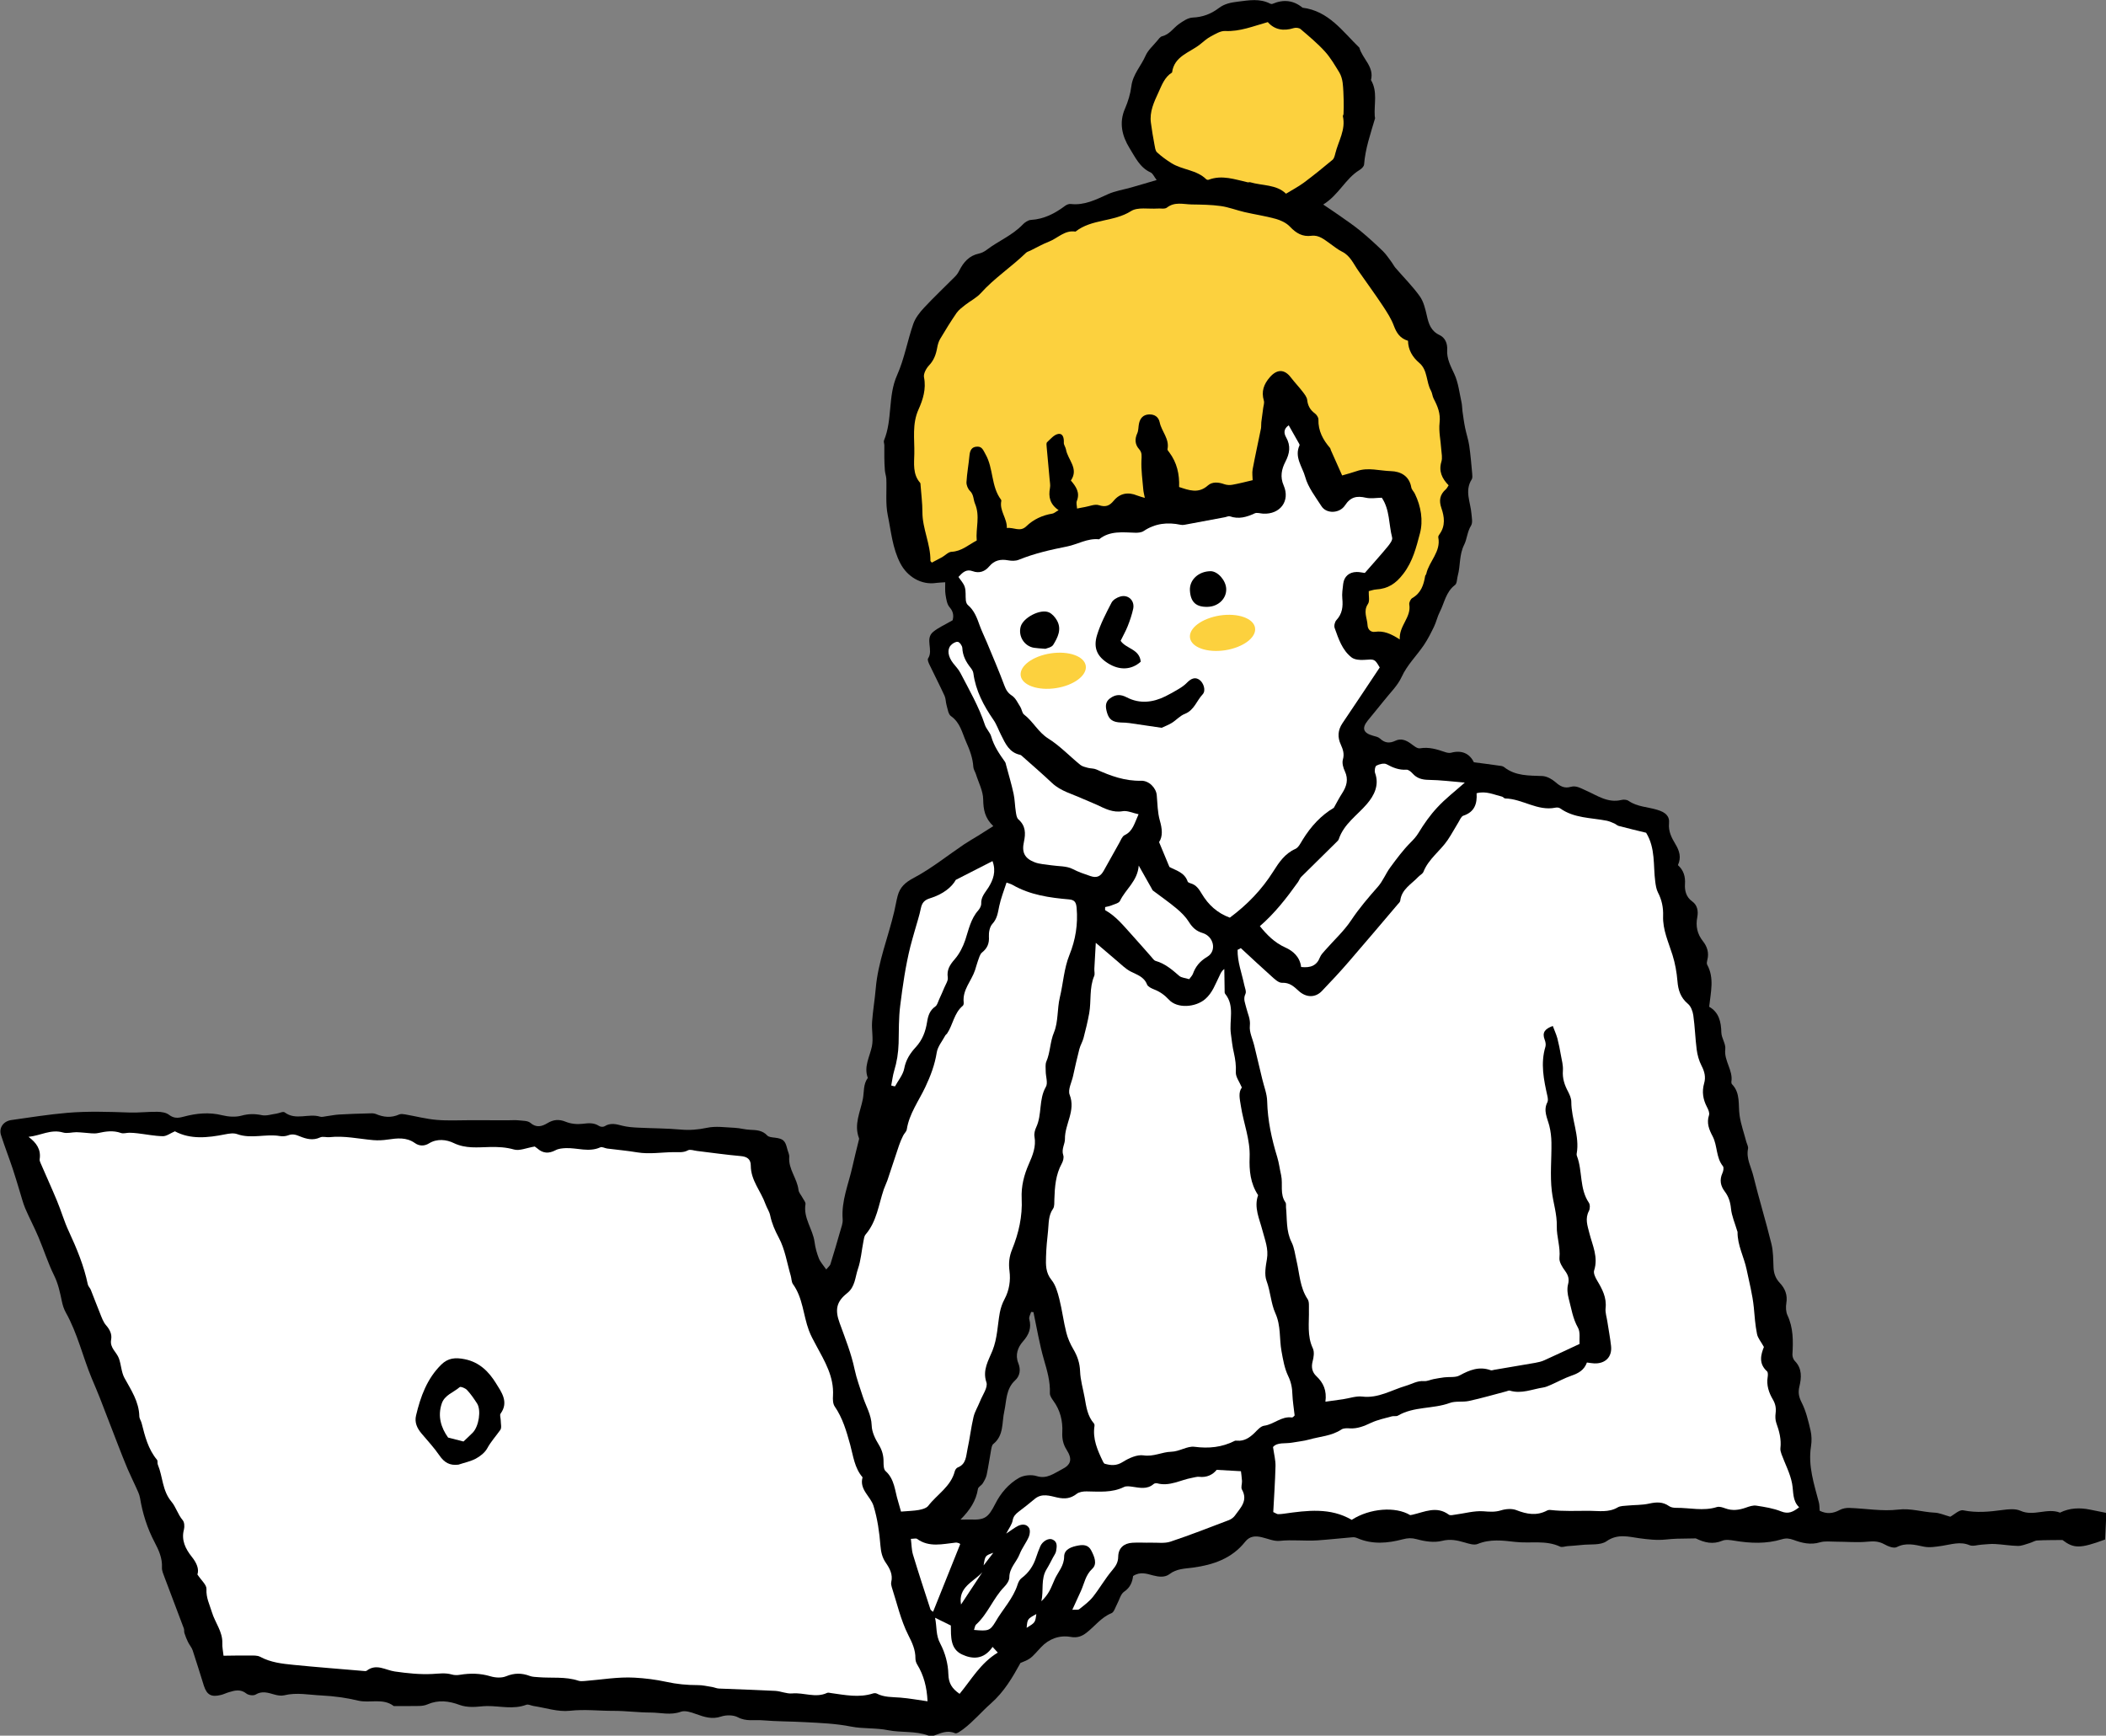 <?xml version="1.0" encoding="utf-8"?>
<!-- Generator: Adobe Illustrator 25.2.1, SVG Export Plug-In . SVG Version: 6.00 Build 0)  -->
<svg version="1.1" id="レイヤー_1" xmlns="http://www.w3.org/2000/svg" xmlns:xlink="http://www.w3.org/1999/xlink" x="0px"
	 y="0px" viewBox="0 0 262.86 216.66" style="enable-background:new 0 0 262.86 216.66;" xml:space="preserve">
<rect x="0" y="0" width="262.86" height="216.66" fill="#808080" stroke="none"/>
<style type="text/css">
	.st0{fill:#FFFFFF;}
	.st1{fill:#FCD13E;}
</style>
<g>
	<g>
		<path d="M260.85,188.44c-1.29-0.26-2.54-0.21-3.73,0.38c-1.61-0.63-3.28,0.51-4.93-0.23c-0.64-0.29-1.51-0.2-2.25-0.1
			c-1.64,0.22-3.24,0.38-4.9,0.04c-0.49-0.1-1.14,0.55-1.62,0.8c-0.71-0.19-1.34-0.49-1.98-0.51c-1.51-0.07-2.93-0.57-4.52-0.38
			c-2,0.24-4.07-0.14-6.11-0.21c-0.39-0.01-0.84,0.07-1.19,0.26c-0.83,0.45-1.63,0.53-2.5,0.09c-0.03-0.34-0.01-0.7-0.1-1.04
			c-0.6-2.3-1.37-4.56-0.98-7c0.1-0.65,0.09-1.35-0.06-1.99c-0.28-1.18-0.56-2.4-1.1-3.46c-0.36-0.71-0.47-1.25-0.29-2.01
			c0.26-1.1,0.36-2.24-0.56-3.18c-0.19-0.19-0.32-0.55-0.31-0.82c0.1-1.68,0.12-3.32-0.62-4.9c-0.2-0.43-0.22-1.03-0.14-1.51
			c0.17-1.01-0.15-1.82-0.82-2.53c-0.52-0.55-0.75-1.19-0.78-1.94c-0.04-0.97-0.03-1.96-0.25-2.89c-0.7-2.86-1.57-5.67-2.27-8.53
			c-0.27-1.12-0.91-2.15-0.66-3.39c0.05-0.27-0.14-0.59-0.22-0.88c-0.28-1.08-0.67-2.15-0.83-3.25c-0.2-1.34,0.14-2.79-0.95-3.92
			c-0.06-0.06-0.09-0.2-0.08-0.29c0.24-1.45-0.94-2.62-0.76-4.09c0.08-0.66-0.47-1.37-0.49-2.06c-0.03-1.37-0.31-2.54-1.52-3.23
			c0.2-1.85,0.66-3.59-0.25-5.25c-0.08-0.15-0.03-0.4,0.02-0.6c0.23-0.87-0.01-1.65-0.54-2.32c-0.73-0.92-0.93-1.9-0.71-3.03
			c0.14-0.74,0.01-1.49-0.64-1.95c-0.77-0.55-0.95-1.37-0.9-2.16c0.06-0.95-0.16-1.71-0.88-2.37c0.44-0.96,0.2-1.77-0.32-2.63
			c-0.46-0.77-0.89-1.58-0.79-2.59c0.09-0.91-0.46-1.38-1.46-1.68c-1.2-0.37-2.52-0.37-3.61-1.13c-0.22-0.15-0.61-0.17-0.89-0.1
			c-1.71,0.41-3.05-0.59-4.45-1.2c-0.63-0.28-1.19-0.63-1.86-0.44c-0.81,0.23-1.34-0.09-1.92-0.6c-0.44-0.38-1.06-0.72-1.61-0.75
			c-1.67-0.07-3.35,0.02-4.78-1.11c-0.18-0.15-0.48-0.17-0.73-0.2c-0.96-0.14-1.92-0.26-3.05-0.41c-0.53-1.08-1.49-1.55-2.84-1.19
			c-0.23,0.06-0.52,0-0.75-0.08c-1.02-0.35-2.02-0.66-3.14-0.47c-0.35,0.06-0.81-0.35-1.17-0.61c-0.59-0.43-1.23-0.65-1.88-0.34
			c-0.76,0.36-1.34,0.29-1.95-0.28c-0.21-0.19-0.55-0.26-0.85-0.34c-1.23-0.34-1.44-0.93-0.66-1.9c0.67-0.83,1.36-1.65,2.02-2.48
			c0.76-0.97,1.7-1.86,2.2-2.95c0.7-1.53,1.88-2.65,2.79-4c0.48-0.71,0.87-1.49,1.25-2.27c0.29-0.59,0.42-1.26,0.72-1.84
			c0.59-1.15,0.76-2.51,1.91-3.38c0.26-0.19,0.23-0.76,0.34-1.15c0.35-1.26,0.16-2.6,0.8-3.87c0.36-0.71,0.38-1.63,0.86-2.39
			c0.23-0.37,0.09-0.98,0.05-1.48c-0.11-1.43-0.88-2.85,0.03-4.29c0.12-0.19,0.08-0.5,0.06-0.75c-0.11-1.16-0.2-2.33-0.37-3.48
			c-0.11-0.74-0.36-1.46-0.51-2.2c-0.14-0.68-0.23-1.38-0.33-2.07c-0.05-0.39-0.04-0.79-0.13-1.17c-0.26-1.17-0.39-2.42-0.89-3.49
			c-0.46-0.99-0.96-1.9-0.89-3.03c0.05-0.77-0.26-1.5-0.94-1.82c-1.09-0.51-1.37-1.4-1.6-2.44c-0.19-0.83-0.4-1.74-0.88-2.41
			c-0.91-1.27-2.04-2.39-3.06-3.58c-0.16-0.19-0.27-0.43-0.42-0.63c-0.36-0.48-0.69-1-1.12-1.42c-0.91-0.88-1.85-1.74-2.82-2.54
			c-0.86-0.7-1.79-1.33-2.7-1.97c-0.57-0.4-1.15-0.78-1.93-1.31c1.96-1.22,2.76-3.23,4.53-4.31c0.25-0.15,0.55-0.44,0.57-0.69
			c0.15-1.98,0.81-3.85,1.36-5.73c0.03-0.09-0.03-0.2-0.03-0.31c-0.1-1.5,0.38-3.07-0.47-4.5c0.43-1.67-1.07-2.65-1.45-4.04
			c-2.1-2.04-3.84-4.59-7.09-4.99c-1.14-0.94-2.39-1.06-3.73-0.49c-0.08,0.04-0.22,0.03-0.3-0.01c-1.31-0.68-2.64-0.43-4.02-0.26
			c-0.9,0.11-1.69,0.26-2.41,0.81c-0.96,0.73-2.02,1.13-3.26,1.18c-0.59,0.03-1.21,0.45-1.73,0.82c-0.69,0.5-1.16,1.29-2.07,1.51
			c-0.25,0.06-0.47,0.38-0.66,0.61c-0.49,0.59-1.11,1.13-1.41,1.81c-0.56,1.29-1.6,2.34-1.78,3.83c-0.12,0.95-0.41,1.9-0.79,2.78
			c-0.78,1.78-0.36,3.43,0.56,4.93c0.7,1.12,1.28,2.43,2.63,3.04c0.29,0.13,0.44,0.54,0.76,0.95c-1.13,0.33-2.15,0.64-3.18,0.93
			c-0.98,0.28-2.01,0.43-2.93,0.85c-1.48,0.67-2.91,1.41-4.62,1.21c-0.23-0.03-0.52,0.1-0.71,0.24c-1.27,0.95-2.62,1.65-4.25,1.75
			c-0.36,0.02-0.78,0.31-1.05,0.6c-1.29,1.34-3.03,2.03-4.48,3.14c-0.28,0.21-0.62,0.39-0.96,0.46c-1.23,0.26-1.93,1.08-2.46,2.13
			c-0.13,0.26-0.3,0.52-0.51,0.73c-1.29,1.3-2.63,2.56-3.88,3.9c-0.55,0.59-1.09,1.28-1.35,2.03c-0.73,2.1-1.11,4.35-2.01,6.37
			c-1.18,2.63-0.56,5.55-1.64,8.16c-0.07,0.17,0.04,0.4,0.04,0.61c0,0.49-0.01,0.98,0,1.48c0.01,0.56,0.02,1.11,0.07,1.67
			c0.03,0.35,0.16,0.7,0.18,1.05c0.06,1.52-0.12,3.08,0.18,4.54c0.42,2.02,0.58,4.11,1.58,6.02c0.86,1.64,2.6,2.72,4.49,2.42
			c0.29-0.04,0.6-0.04,1.1-0.08c0.01,0.56-0.04,1.07,0.04,1.55c0.09,0.54,0.17,1.18,0.5,1.56c0.58,0.65,0.48,1.26,0.39,1.63
			c-0.99,0.58-1.79,0.92-2.43,1.45c-1.07,0.88,0.06,2.28-0.64,3.32c-0.11,0.17,0.08,0.59,0.21,0.85c0.61,1.28,1.26,2.53,1.85,3.82
			c0.16,0.36,0.14,0.79,0.25,1.17c0.14,0.47,0.21,1.13,0.55,1.36c1.15,0.81,1.37,2.03,1.88,3.19c0.46,1.04,0.84,2.03,0.91,3.16
			c0.02,0.29,0.21,0.57,0.31,0.86c0.33,1.06,0.91,2.13,0.92,3.2c0.02,1.25,0.2,2.31,1.26,3.32c-0.7,0.44-1.29,0.82-1.88,1.19
			c-0.6,0.37-1.22,0.72-1.8,1.11c-2.07,1.4-4.04,2.99-6.24,4.16c-1.08,0.57-1.73,1.16-2.02,2.26c-0.17,0.64-0.27,1.29-0.42,1.93
			c-0.75,3.21-2.03,6.29-2.31,9.61c-0.12,1.4-0.36,2.79-0.46,4.19c-0.07,1.01,0.18,2.07-0.02,3.04c-0.27,1.31-1.04,2.53-0.51,3.94
			c-0.59,0.79-0.45,1.75-0.62,2.64c-0.32,1.62-1.14,3.17-0.48,4.89c0.03,0.08-0.01,0.2-0.04,0.3c-0.26,1.08-0.54,2.15-0.78,3.24
			c-0.48,2.18-1.4,4.27-1.22,6.58c0.04,0.49-0.17,1.01-0.31,1.5c-0.39,1.38-0.8,2.75-1.22,4.11c-0.05,0.17-0.24,0.31-0.52,0.65
			c-0.36-0.52-0.73-0.91-0.92-1.38c-0.26-0.66-0.45-1.36-0.54-2.06c-0.22-1.61-1.42-2.97-1.13-4.71c0.04-0.24-0.24-0.55-0.38-0.82
			c-0.16-0.31-0.45-0.61-0.49-0.94c-0.16-1.44-1.28-2.6-1.16-4.12c0.03-0.33-0.17-0.68-0.25-1.03c-0.25-1.03-0.51-1.26-1.54-1.39
			c-0.33-0.04-0.76-0.06-0.95-0.27c-0.6-0.64-1.32-0.68-2.11-0.71c-0.65-0.02-1.3-0.22-1.96-0.25c-1.16-0.05-2.36-0.24-3.46,0
			c-1.1,0.23-2.14,0.32-3.25,0.22c-1.77-0.16-3.56-0.15-5.34-0.24c-0.66-0.03-1.33-0.08-1.97-0.24c-0.76-0.2-1.48-0.4-2.22,0.07
			c-0.16,0.1-0.51,0.08-0.68-0.04c-0.66-0.43-1.33-0.36-2.06-0.27c-0.68,0.08-1.46,0.01-2.09-0.25c-0.86-0.35-1.54-0.29-2.32,0.18
			c-0.66,0.4-1.37,0.6-2.11-0.05c-0.33-0.28-0.94-0.25-1.43-0.31c-0.45-0.05-0.9-0.01-1.36-0.01c-1.57,0-3.13-0.01-4.7-0.01
			c-1.4,0-2.81,0.08-4.2-0.04c-1.31-0.11-2.6-0.45-3.91-0.68c-0.25-0.04-0.55-0.09-0.76,0c-1,0.45-1.96,0.36-2.94-0.06
			c-0.27-0.11-0.61-0.08-0.91-0.07c-1.22,0.03-2.44,0.07-3.65,0.14c-0.55,0.03-1.1,0.15-1.64,0.22c-0.25,0.03-0.52,0.12-0.74,0.05
			c-1.44-0.45-3.04,0.51-4.43-0.54c-0.19-0.15-0.68,0.11-1.03,0.16c-0.61,0.08-1.25,0.31-1.81,0.19c-0.88-0.18-1.66-0.18-2.54,0.06
			c-0.75,0.21-1.65,0.14-2.42-0.05c-1.64-0.41-3.24-0.24-4.81,0.18c-0.7,0.19-1.21,0.23-1.83-0.24c-0.36-0.28-0.94-0.36-1.43-0.37
			c-1.17-0.02-2.33,0.13-3.5,0.09c-2.59-0.09-5.18-0.18-7.76,0.04c-2.33,0.2-4.66,0.57-6.98,0.9c-1,0.14-1.58,0.98-1.29,1.88
			c0.45,1.41,0.99,2.79,1.46,4.2c0.31,0.91,0.57,1.84,0.86,2.77c0.23,0.73,0.41,1.48,0.7,2.17c0.52,1.22,1.15,2.39,1.66,3.61
			c0.67,1.58,1.19,3.24,1.95,4.78c0.51,1.03,0.73,2.1,0.96,3.19c0.1,0.49,0.25,0.99,0.5,1.43c1.46,2.6,2.11,5.51,3.24,8.23
			c0.33,0.8,0.68,1.58,0.99,2.38c0.77,1.98,1.53,3.98,2.3,5.96c0.38,0.99,0.77,1.97,1.18,2.95c0.32,0.75,0.69,1.48,1.02,2.22
			c0.2,0.46,0.45,0.92,0.53,1.4c0.32,1.93,0.9,3.78,1.81,5.51c0.53,1.01,0.99,2,0.93,3.19c-0.02,0.39,0.17,0.8,0.31,1.18
			c0.8,2.14,1.62,4.27,2.42,6.41c0.07,0.18,0.01,0.42,0.08,0.6c0.12,0.38,0.27,0.75,0.44,1.1c0.17,0.35,0.45,0.66,0.58,1.03
			c0.49,1.46,0.93,2.95,1.4,4.42c0.37,1.15,0.93,1.45,2.11,1.16c0.35-0.08,0.67-0.25,1.02-0.35c0.74-0.23,1.45-0.41,2.18,0.17
			c0.26,0.21,0.87,0.29,1.14,0.13c0.82-0.5,1.56-0.23,2.35-0.01c0.39,0.11,0.83,0.19,1.21,0.1c1.58-0.39,3.14-0.05,4.7,0.02
			c1.52,0.08,3.06,0.28,4.54,0.64c1.47,0.35,3.09-0.35,4.44,0.67c0.03,0.03,0.1,0.01,0.15,0.01c1.01,0,2.02,0.01,3.03-0.01
			c0.35-0.01,0.73-0.06,1.04-0.2c1.36-0.59,2.67-0.43,4.01,0.07c0.46,0.17,0.98,0.24,1.48,0.25c0.66,0.02,1.32-0.11,1.97-0.11
			c1.63-0.01,3.26,0.45,4.88-0.16c0.24-0.09,0.59,0.1,0.88,0.15c1.52,0.23,3.07,0.76,4.54,0.6c1.86-0.21,3.68,0.02,5.51,0.01
			c1.52,0,3.05,0.21,4.57,0.21c1.25,0,2.5,0.37,3.79-0.1c0.53-0.19,1.3,0.07,1.9,0.29c1.03,0.37,1.98,0.69,3.12,0.31
			c0.63-0.21,1.53-0.21,2.09,0.09c1.05,0.56,2.06,0.29,3.1,0.38c1.77,0.15,3.53,0.13,5.28,0.23c1.88,0.1,3.83,0.17,5.74,0.55
			c1.5,0.3,3.08,0.14,4.66,0.46c1.61,0.32,3.34,0.06,4.96,0.65c0.22,0.08,0.53,0.09,0.76,0.01c0.85-0.3,1.64-0.71,2.61-0.29
			c0.23,0.1,0.72-0.29,1.04-0.52c1.26-0.95,2.28-2.18,3.44-3.2c1.64-1.45,2.66-3.19,3.69-5.06c1.35-0.52,1.29-0.59,2.56-1.95
			c0.96-1.03,2.27-1.54,3.7-1.29c0.8,0.14,1.36-0.05,1.97-0.52c1.04-0.8,1.83-1.92,3.12-2.44c0.33-0.13,0.48-0.73,0.7-1.13
			c0.29-0.53,0.44-1.26,0.89-1.56c0.77-0.52,1.02-1.22,1.11-1.95c0.88-0.58,1.69-0.29,2.48-0.08c0.73,0.19,1.48,0.29,2.08-0.17
			c0.89-0.68,1.89-0.66,2.91-0.8c2.52-0.34,4.86-1.13,6.52-3.23c0.56-0.71,1.28-0.76,2.08-0.56c0.75,0.17,1.52,0.53,2.24,0.45
			c1.57-0.17,3.12,0.04,4.67-0.06c1.47-0.1,2.94-0.27,4.42-0.39c0.19-0.02,0.41,0.03,0.59,0.11c1.88,0.82,3.8,0.64,5.69,0.14
			c0.62-0.16,1.08-0.18,1.72-0.01c1.01,0.28,2.18,0.46,3.16,0.21c1.04-0.26,1.89-0.07,2.82,0.2c0.52,0.15,1.17,0.37,1.62,0.19
			c1.56-0.64,3.13-0.44,4.7-0.26c1.86,0.22,3.79-0.26,5.6,0.59c0.24,0.11,0.6-0.03,0.9-0.06c0.6-0.05,1.2-0.08,1.8-0.15
			c1.05-0.12,2.34,0.07,3.1-0.47c1.39-0.97,2.76-0.55,4.07-0.37c1.12,0.15,2.21,0.28,3.33,0.16c0.46-0.05,0.91-0.08,1.37-0.1
			c0.78-0.02,1.57-0.02,2.36-0.04c1.12,0.54,2.13,0.78,3.32,0.29c0.43-0.18,1.02-0.08,1.52,0c1.99,0.33,3.96,0.41,5.91-0.18
			c0.52-0.16,0.95-0.11,1.46,0.08c1.05,0.39,2.13,0.65,3.3,0.3c0.61-0.18,1.32-0.08,1.98-0.08c1.33,0,2.66,0.13,3.97,0
			c0.75-0.07,1.37-0.06,2.05,0.31c0.46,0.26,1.19,0.56,1.57,0.37c1.17-0.59,2.23-0.3,3.38-0.06c0.72,0.15,1.53,0.01,2.28-0.1
			c1.15-0.17,2.25-0.58,3.44-0.08c0.42,0.17,1-0.04,1.51-0.07c0.55-0.03,1.1-0.11,1.64-0.08c0.96,0.05,1.91,0.22,2.87,0.24
			c0.49,0.01,0.98-0.21,1.46-0.35c0.33-0.09,0.64-0.31,0.97-0.33c0.99-0.06,1.98-0.04,3.14-0.06c1.42,1.08,2.19,1.09,5.32-0.06
			c0.06-1.14,0.11-2.29,0.16-3.32C262.09,188.68,261.47,188.57,260.85,188.44z M132.51,183.43c-0.94,0.47-1.83,1.23-3.11,0.83
			c-0.66-0.21-1.61-0.12-2.21,0.22c-1.3,0.74-2.29,1.9-2.97,3.25c-0.87,1.71-1.3,2.02-3.09,1.95c-0.33-0.01-0.66,0.01-1.25,0.01
			c1.19-1.19,1.95-2.36,2.18-3.83c0.04-0.25,0.43-0.43,0.59-0.68c0.21-0.34,0.42-0.7,0.5-1.08c0.22-1.04,0.37-2.1,0.56-3.15
			c0.05-0.25,0.1-0.57,0.27-0.7c1.34-1.08,1.05-2.66,1.37-4.08c0.29-1.32,0.19-2.8,1.36-3.87c0.59-0.54,0.72-1.33,0.39-2.14
			c-0.42-1.03-0.06-1.99,0.58-2.71c0.76-0.86,1.08-1.68,0.79-2.79c-0.07-0.26,0.14-0.59,0.23-0.89c0.1,0.01,0.19,0.01,0.29,0.02
			c0.42,1.98,0.75,4,1.31,5.94c0.4,1.38,0.8,2.73,0.74,4.19c-0.01,0.31,0.24,0.67,0.44,0.95c0.85,1.17,1.18,2.49,1.11,3.91
			c-0.04,0.79,0.09,1.48,0.53,2.18C133.86,182.12,133.73,182.83,132.51,183.43z"/>
		<path class="st0" d="M27.9,206.68c-0.06-0.57-0.17-1.07-0.15-1.56c0.05-1.45-0.91-2.57-1.3-3.87c-0.29-0.96-0.74-1.8-0.68-2.89
			c0.03-0.52-0.63-1.07-1.13-1.82c0.23-0.68-0.09-1.45-0.72-2.23c-0.76-0.96-1.32-2.05-0.96-3.39c0.09-0.36,0.06-0.91-0.16-1.16
			c-0.6-0.71-0.85-1.66-1.4-2.31c-1.16-1.38-1.07-3.11-1.7-4.62c-0.08-0.18,0.01-0.46-0.1-0.6c-1.11-1.33-1.51-2.95-1.92-4.57
			c-0.07-0.29-0.28-0.57-0.29-0.86c-0.04-1.83-1.02-3.27-1.86-4.8c-0.39-0.72-0.4-1.64-0.69-2.44c-0.29-0.79-1.16-1.31-0.97-2.33
			c0.13-0.69-0.17-1.27-0.64-1.81c-0.34-0.39-0.53-0.94-0.73-1.44c-0.41-0.99-0.77-1.99-1.17-2.98c-0.09-0.23-0.32-0.43-0.37-0.67
			c-0.48-2.32-1.38-4.48-2.37-6.62c-0.58-1.23-0.95-2.56-1.48-3.82c-0.66-1.59-1.38-3.16-2.06-4.74c-0.06-0.14-0.12-0.3-0.1-0.44
			c0.19-1.22-0.4-2.06-1.39-2.8c1.5-0.15,2.79-0.99,4.31-0.54c0.51,0.15,1.12-0.04,1.68-0.04c0.34,0,0.68,0.05,1.03,0.07
			c0.55,0.03,1.12,0.15,1.65,0.04c0.97-0.21,1.89-0.36,2.87-0.01c0.3,0.11,0.69-0.03,1.04-0.03c0.34,0,0.69,0.03,1.03,0.07
			c1.05,0.12,2.1,0.34,3.15,0.36c0.46,0.01,0.93-0.36,1.51-0.61c1.94,1.04,4.09,0.81,6.26,0.38c0.49-0.1,1.07-0.19,1.51-0.03
			c1.76,0.63,3.56-0.06,5.32,0.24c0.34,0.06,0.73,0.03,1.05-0.09c0.54-0.21,0.96-0.08,1.46,0.13c0.81,0.33,1.64,0.55,2.53,0.13
			c0.33-0.15,0.79,0.01,1.18-0.03c1.84-0.2,3.63,0.21,5.44,0.37c0.6,0.05,1.21,0.02,1.81-0.07c1.18-0.17,2.33-0.32,3.4,0.44
			c0.55,0.39,1.18,0.39,1.75,0.04c1.03-0.64,2.21-0.47,3.08-0.05c1.51,0.73,3,0.53,4.52,0.5c1.03-0.02,1.99,0.02,3.01,0.31
			c0.68,0.2,1.52-0.19,2.58-0.37c-0.07-0.05,0.15,0.08,0.34,0.24c0.71,0.63,1.43,0.66,2.27,0.22c0.37-0.2,0.84-0.24,1.27-0.26
			c1.43-0.06,2.88,0.55,4.32-0.1c0.22-0.1,0.56,0.11,0.85,0.15c1.26,0.16,2.52,0.27,3.77,0.48c1.53,0.25,3.04-0.02,4.56-0.03
			c0.62-0.01,1.17,0.09,1.76-0.23c0.28-0.15,0.74,0.04,1.12,0.08c1.82,0.22,3.63,0.48,5.45,0.64c0.81,0.07,1.27,0.38,1.27,1.2
			c0,1.84,1.27,3.19,1.84,4.81c0.17,0.48,0.48,0.91,0.58,1.4c0.21,1,0.59,1.87,1.08,2.79c0.77,1.43,1.02,3.15,1.49,4.75
			c0.1,0.34,0.08,0.76,0.27,1.03c1.25,1.73,1.28,3.87,1.99,5.78c0.24,0.65,0.59,1.28,0.92,1.89c1.06,1.97,2.23,3.89,2.09,6.27
			c-0.03,0.44-0.02,0.99,0.21,1.33c1,1.45,1.47,3.1,1.93,4.76c0.39,1.42,0.54,2.92,1.55,4.09c-0.43,1.54,1,2.37,1.37,3.57
			c0.49,1.59,0.73,3.28,0.86,4.94c0.07,0.81,0.21,1.48,0.66,2.14c0.5,0.72,0.92,1.49,0.69,2.43c-0.04,0.19,0,0.42,0.06,0.61
			c0.65,2.01,1.12,4.12,2.06,5.99c0.5,0.98,0.91,1.85,0.9,2.94c0,0.24,0.08,0.52,0.21,0.73c0.84,1.37,1.22,2.86,1.3,4.61
			c-1.15-0.16-2.27-0.37-3.4-0.46c-1-0.08-2.02-0.02-2.95-0.51c-0.12-0.06-0.32-0.05-0.45-0.01c-1.76,0.57-3.51,0.19-5.27-0.05
			c-0.15-0.02-0.33-0.08-0.46-0.02c-1.44,0.68-2.91-0.07-4.37,0.07c-0.69,0.06-1.4-0.28-2.11-0.32c-2.34-0.12-4.68-0.19-7.02-0.29
			c-0.29-0.01-0.58-0.15-0.88-0.2c-0.6-0.09-1.2-0.24-1.8-0.23c-1.32,0-2.59-0.12-3.91-0.41c-1.28-0.28-2.65-0.45-3.95-0.52
			c-2.07-0.12-4.16,0.26-6.25,0.42c-0.25,0.02-0.53,0.04-0.76-0.04c-1.63-0.54-3.34-0.3-5-0.44c-0.35-0.03-0.73-0.03-1.05-0.15
			c-1.01-0.38-1.94-0.39-2.98,0.04c-0.56,0.23-1.34,0.18-1.94,0c-1.27-0.38-2.51-0.4-3.8-0.19c-0.34,0.06-0.72,0.06-1.05-0.04
			c-0.81-0.23-1.59-0.1-2.41-0.06c-1.55,0.08-3.13-0.09-4.68-0.31c-1.18-0.17-2.3-1.03-3.51-0.1c-0.1,0.08-0.29,0.04-0.44,0.03
			c-2.9-0.25-5.81-0.47-8.71-0.76c-1.42-0.14-2.84-0.3-4.14-1c-0.37-0.2-0.88-0.16-1.33-0.16C30.07,206.64,29.02,206.67,27.9,206.68
			z"/>
		<path class="st0" d="M154.87,118.35c1.26,1.16,2.5,2.33,3.78,3.47c0.4,0.36,0.91,0.87,1.36,0.86c0.95-0.04,1.46,0.44,2.07,1
			c0.95,0.88,2.09,0.87,2.89,0.05c1.17-1.22,2.32-2.45,3.42-3.73c2.03-2.34,4.02-4.71,6.03-7.07c0.13-0.16,0.33-0.32,0.35-0.49
			c0.17-1.45,1.4-2.07,2.25-2.98c0.21-0.22,0.55-0.38,0.65-0.64c0.64-1.61,2.09-2.59,3.02-3.96c0.48-0.71,0.89-1.48,1.34-2.21
			c0.18-0.3,0.35-0.74,0.62-0.83c1.37-0.45,1.74-1.46,1.65-2.8c1.17-0.32,2.16,0.18,3.17,0.42c0.14,0.03,0.26,0.22,0.39,0.23
			c2.16,0.04,4.03,1.61,6.28,1.15c0.18-0.04,0.44-0.02,0.58,0.08c1.75,1.25,3.85,1.16,5.83,1.55c0.33,0.07,0.65,0.21,0.96,0.35
			c0.18,0.08,0.34,0.25,0.53,0.3c1.17,0.31,2.35,0.59,3.42,0.85c1.19,1.94,0.87,4.07,1.14,6.11c0.06,0.45,0.13,0.93,0.33,1.33
			c0.49,0.94,0.69,1.91,0.65,2.95c-0.06,1.73,0.67,3.26,1.17,4.86c0.33,1.05,0.53,2.17,0.62,3.27c0.09,1.13,0.39,2.06,1.3,2.83
			c0.38,0.31,0.61,0.94,0.68,1.45c0.2,1.41,0.24,2.85,0.42,4.26c0.09,0.69,0.29,1.4,0.6,2.01c0.38,0.73,0.56,1.43,0.33,2.21
			c-0.3,1.05-0.14,2.02,0.36,2.97c0.16,0.3,0.34,0.72,0.25,1c-0.33,0.99,0.01,1.81,0.45,2.64c0.62,1.18,0.4,2.64,1.29,3.74
			c0.13,0.17,0.05,0.61-0.07,0.86c-0.38,0.85-0.24,1.59,0.3,2.3c0.47,0.62,0.69,1.3,0.77,2.11c0.09,0.94,0.5,1.85,0.77,2.78
			c0.01,0.05,0.05,0.1,0.05,0.15c-0.02,1.67,0.81,3.13,1.13,4.68c0.32,1.56,0.74,3.13,0.9,4.74c0.1,1.11,0.18,2.23,0.4,3.32
			c0.1,0.52,0.51,0.97,0.86,1.62c-0.37,0.94-0.7,2.06,0.39,3.04c0.13,0.12,0.12,0.47,0.08,0.71c-0.17,1.02,0.15,1.96,0.64,2.79
			c0.34,0.58,0.43,1.1,0.35,1.74c-0.05,0.4-0.04,0.84,0.09,1.21c0.37,1.02,0.64,2.05,0.51,3.15c-0.03,0.24,0.06,0.51,0.14,0.75
			c0.45,1.23,1.09,2.41,1.32,3.68c0.19,1.03,0.02,2.12,0.88,2.94c-0.78,0.6-1.36,0.87-2.24,0.52c-0.97-0.39-2.05-0.56-3.09-0.72
			c-0.43-0.07-0.91,0.1-1.33,0.25c-0.85,0.3-1.68,0.41-2.55,0.09c-0.33-0.12-0.74-0.26-1.05-0.17c-1.7,0.54-3.41,0.08-5.11,0.1
			c-0.29,0-0.63-0.05-0.86-0.21c-0.79-0.56-1.58-0.52-2.49-0.32c-0.88,0.2-1.82,0.16-2.73,0.25c-0.4,0.04-0.86,0.03-1.19,0.22
			c-1.15,0.68-2.38,0.43-3.59,0.43c-1.6,0-3.2,0.08-4.79-0.1c-0.15-0.02-0.32,0-0.45,0.07c-1.29,0.68-2.52,0.46-3.82-0.05
			c-0.55-0.22-1.32-0.16-1.91,0.02c-0.76,0.24-1.45,0.18-2.22,0.12c-1.14-0.08-2.3,0.26-3.45,0.41c-0.29,0.04-0.68,0.15-0.86,0.01
			c-1.53-1.13-3.03-0.33-4.53,0.01c-0.1,0.02-0.2,0.04-0.29,0.05c-1.82-1.11-5.05-0.86-7.3,0.59c-2.66-1.56-5.55-1.18-8.44-0.77
			c-0.25,0.03-0.51,0.07-0.76,0.06c-0.14-0.01-0.27-0.12-0.59-0.26c0.1-1.87,0.23-3.8,0.28-5.73c0.02-0.73-0.18-1.47-0.31-2.39
			c0.53-0.63,1.52-0.39,2.39-0.55c0.7-0.13,1.42-0.19,2.1-0.38c1.36-0.39,2.82-0.44,4.05-1.26c0.27-0.18,0.7-0.16,1.05-0.14
			c0.96,0.06,1.79-0.29,2.64-0.69c0.82-0.38,1.73-0.57,2.6-0.81c0.24-0.07,0.56,0.03,0.76-0.09c2-1.17,4.37-0.81,6.47-1.58
			c0.73-0.27,1.61-0.08,2.39-0.25c1.57-0.34,3.11-0.79,4.67-1.2c0.15-0.04,0.31-0.13,0.44-0.09c1.44,0.44,2.78-0.18,4.16-0.39
			c0.34-0.05,0.67-0.21,1-0.35c0.84-0.37,1.65-0.82,2.51-1.12c0.87-0.3,1.6-0.68,1.95-1.65c0.34,0.04,0.63,0.1,0.92,0.11
			c1.39,0.05,2.25-0.82,2.09-2.19c-0.11-1.01-0.31-2.02-0.46-3.03c-0.08-0.56-0.28-1.13-0.22-1.67c0.15-1.33-0.42-2.39-1.06-3.46
			c-0.22-0.37-0.48-0.91-0.37-1.25c0.54-1.66-0.21-3.14-0.59-4.64c-0.24-0.96-0.57-1.82-0.06-2.79c0.14-0.27,0.16-0.79-0.01-1.03
			c-1.19-1.77-0.77-3.93-1.48-5.81c-0.04-0.09-0.06-0.21-0.04-0.3c0.4-2.22-0.67-4.3-0.67-6.48c0-0.43-0.2-0.88-0.4-1.27
			c-0.44-0.82-0.72-1.64-0.65-2.61c0.05-0.64-0.13-1.3-0.25-1.95c-0.12-0.7-0.26-1.41-0.44-2.1c-0.14-0.51-0.37-1-0.57-1.54
			c-0.96,0.35-1.36,0.8-1.02,1.69c0.11,0.28,0.18,0.63,0.1,0.9c-0.63,2.09-0.21,4.12,0.25,6.17c0.05,0.24,0.1,0.55,0,0.75
			c-0.55,1.05-0.01,1.98,0.24,2.96c0.17,0.68,0.25,1.39,0.26,2.09c0.03,2.02-0.19,4.07,0.05,6.07c0.17,1.46,0.66,2.84,0.62,4.4
			c-0.03,1.27,0.47,2.56,0.33,3.92c-0.05,0.52,0.36,1.16,0.71,1.63c0.39,0.54,0.54,1.01,0.36,1.69c-0.14,0.55-0.06,1.21,0.09,1.77
			c0.33,1.22,0.5,2.48,1.15,3.62c0.32,0.56,0.15,1.39,0.2,2.03c-1.53,0.71-2.95,1.39-4.38,2.03c-0.36,0.17-0.77,0.26-1.16,0.33
			c-1.7,0.3-3.41,0.58-5.11,0.87c-0.15,0.03-0.33,0.1-0.45,0.05c-1.42-0.51-2.62-0.03-3.87,0.65c-0.52,0.29-1.27,0.16-1.91,0.24
			c-0.45,0.06-0.89,0.13-1.34,0.22c-0.4,0.08-0.8,0.28-1.18,0.25c-0.86-0.07-1.53,0.37-2.29,0.59c-1.77,0.52-3.43,1.58-5.43,1.34
			c-0.77-0.09-1.59,0.21-2.39,0.33c-0.69,0.1-1.37,0.19-2.21,0.31c0.19-1.41-0.26-2.37-1.13-3.19c-0.51-0.48-0.66-1.09-0.47-1.83
			c0.14-0.52,0.24-1.19,0.03-1.64c-0.74-1.57-0.45-3.2-0.49-4.81c-0.01-0.45,0.06-1-0.16-1.33c-0.97-1.46-1-3.16-1.38-4.77
			c-0.19-0.79-0.27-1.64-0.63-2.35c-0.7-1.4-0.54-2.89-0.69-4.35c-0.02-0.2,0.04-0.46-0.06-0.6c-0.74-1.05-0.3-2.28-0.55-3.41
			c-0.17-0.74-0.26-1.51-0.48-2.24c-0.7-2.28-1.2-4.58-1.26-6.98c-0.02-0.94-0.4-1.86-0.62-2.8c-0.33-1.38-0.65-2.76-0.99-4.14
			c-0.2-0.84-0.64-1.69-0.55-2.49c0.09-0.85-0.27-1.49-0.44-2.21c-0.13-0.59-0.43-1.11-0.11-1.77c0.14-0.29-0.08-0.77-0.16-1.16
			c-0.3-1.44-0.85-2.84-0.82-4.34C154.59,118.53,154.73,118.44,154.87,118.35z"/>
		<path class="st1" d="M121.91,67.47c-1.02,0.53-1.88,1.35-3.15,1.41c-0.4,0.02-0.78,0.45-1.17,0.67c-0.43,0.24-0.87,0.46-1.28,0.68
			c-0.12-0.14-0.19-0.18-0.18-0.22c0.03-2.1-1.01-4.01-1-6.11c0-1.11-0.15-2.23-0.23-3.34c-0.01-0.1,0-0.23-0.06-0.3
			c-0.94-1.06-0.74-2.46-0.72-3.62c0.04-1.83-0.3-3.71,0.53-5.54c0.54-1.2,0.97-2.55,0.68-4c-0.09-0.44,0.27-1.11,0.62-1.48
			c0.61-0.64,0.87-1.36,1.02-2.19c0.07-0.39,0.18-0.8,0.38-1.13c0.65-1.1,1.32-2.18,2.04-3.23c0.28-0.4,0.71-0.71,1.1-1.02
			c0.64-0.5,1.4-0.87,1.93-1.46c1.7-1.89,3.84-3.28,5.65-5.04c0.14-0.13,0.36-0.18,0.54-0.27c0.77-0.38,1.52-0.81,2.32-1.12
			c1.1-0.43,1.97-1.47,3.31-1.25c2.02-1.6,4.77-1.19,6.93-2.56c0.83-0.53,2.19-0.24,3.3-0.32c0.4-0.03,0.91,0.09,1.17-0.11
			c0.98-0.77,2.05-0.42,3.09-0.4c1.22,0.02,2.45,0.03,3.65,0.2c0.99,0.14,1.95,0.52,2.94,0.75c1.29,0.3,2.61,0.49,3.88,0.84
			c0.65,0.18,1.36,0.51,1.81,0.99c0.77,0.81,1.55,1.28,2.69,1.13c0.93-0.12,1.61,0.49,2.31,0.98c0.49,0.34,0.96,0.74,1.49,1
			c1.04,0.51,1.44,1.54,2.05,2.4c1.01,1.45,2.06,2.88,3.04,4.36c0.53,0.8,1.06,1.62,1.39,2.51c0.33,0.88,0.76,1.55,1.76,1.86
			c0.02,1.14,0.56,2.04,1.41,2.76c1.06,0.9,0.84,2.36,1.45,3.46c0.17,0.3,0.18,0.69,0.34,1c0.5,0.95,0.88,1.86,0.74,3.02
			c-0.12,1.08,0.14,2.2,0.21,3.31c0.04,0.51,0.16,1.06,0.02,1.53c-0.36,1.19,0.06,2.1,0.9,2.96c-0.13,0.19-0.21,0.38-0.35,0.5
			c-0.75,0.66-0.88,1.4-0.55,2.35c0.37,1.07,0.52,2.2-0.22,3.23c-0.09,0.12-0.2,0.29-0.17,0.42c0.35,1.8-1.15,2.98-1.5,4.55
			c-0.02,0.1-0.12,0.18-0.14,0.27c-0.18,1.12-0.52,2.13-1.6,2.75c-0.21,0.12-0.42,0.55-0.38,0.8c0.27,1.63-1.29,2.63-1.19,4.37
			c-1.11-0.72-2.01-1.11-3.1-0.95c-0.48,0.07-0.89-0.26-0.92-0.83c-0.04-0.88-0.57-1.73,0.05-2.65c0.24-0.35,0.08-0.98,0.1-1.6
			c0.27-0.06,0.6-0.19,0.93-0.21c1.46-0.09,2.44-0.71,3.39-1.96c1.19-1.55,1.61-3.32,2.07-5.04c0.42-1.59,0.14-3.36-0.63-4.94
			c-0.13-0.28-0.4-0.51-0.45-0.8c-0.25-1.46-1.37-2-2.55-2.03c-1.41-0.04-2.83-0.5-4.24-0.01c-0.57,0.2-1.16,0.35-1.84,0.55
			c-0.46-1.03-0.93-2.08-1.4-3.14c-0.04-0.09-0.05-0.21-0.11-0.29c-0.88-1.02-1.49-2.14-1.45-3.55c0.01-0.26-0.22-0.6-0.45-0.77
			c-0.58-0.43-0.87-0.95-0.95-1.67c-0.04-0.37-0.34-0.73-0.58-1.05c-0.46-0.6-0.99-1.15-1.45-1.75c-0.81-1.08-1.74-1.06-2.62-0.06
			c-0.78,0.89-1.1,1.8-0.76,2.95c0.08,0.26-0.04,0.59-0.08,0.88c-0.08,0.6-0.17,1.2-0.24,1.8c-0.03,0.25,0,0.52-0.04,0.77
			c-0.34,1.7-0.72,3.39-1.04,5.1c-0.09,0.48,0,1,0,1.37c-0.89,0.21-1.7,0.42-2.53,0.57c-0.32,0.06-0.7,0.04-1.01-0.07
			c-0.73-0.26-1.5-0.33-2.05,0.16c-1.19,1.06-2.37,0.59-3.59,0.19c0.06-1.6-0.27-3.05-1.23-4.33c-0.09-0.12-0.24-0.28-0.22-0.39
			c0.27-1.29-0.73-2.2-0.97-3.34c-0.14-0.69-0.64-1.03-1.35-1c-0.72,0.04-1.1,0.48-1.24,1.16c-0.08,0.39-0.05,0.83-0.21,1.19
			c-0.34,0.74-0.29,1.41,0.24,2c0.38,0.43,0.3,0.85,0.28,1.39c-0.05,1.21,0.13,2.42,0.23,3.64c0.02,0.29,0.1,0.57,0.19,1.04
			c-0.43-0.13-0.71-0.2-0.96-0.3c-1.13-0.47-2.15-0.28-2.92,0.65c-0.53,0.64-1,0.83-1.85,0.56c-0.51-0.17-1.16,0.13-1.75,0.23
			c-0.33,0.05-0.65,0.13-0.98,0.19c-0.01-0.32-0.13-0.69-0.02-0.96c0.41-1.03-0.1-1.78-0.75-2.54c1.03-1.5-0.39-2.58-0.61-3.88
			c-0.05-0.29-0.28-0.56-0.27-0.84c0.03-0.58-0.1-1.2-0.71-1.09c-0.51,0.09-0.96,0.64-1.38,1.03c-0.11,0.1-0.07,0.4-0.05,0.6
			c0.12,1.35,0.25,2.7,0.37,4.05c0.03,0.36,0.11,0.73,0.04,1.07c-0.21,1.09,0,2.03,1.08,2.76c-0.36,0.2-0.55,0.39-0.77,0.43
			c-1.25,0.2-2.37,0.72-3.27,1.59c-0.78,0.75-1.55,0.09-2.42,0.21c0.04-1.22-0.95-2.16-0.69-3.39c0.01-0.05-0.01-0.11-0.04-0.15
			c-1.26-1.68-0.92-3.9-1.94-5.68c-0.27-0.47-0.41-0.96-1.02-0.94c-0.71,0.01-0.92,0.48-0.98,1.13c-0.1,1.1-0.31,2.2-0.37,3.3
			c-0.02,0.37,0.18,0.85,0.44,1.1c0.48,0.47,0.41,1.08,0.62,1.58C122.36,64.44,121.77,65.93,121.91,67.47z"/>
		<path class="st0" d="M160.85,53.09c0.44,0.77,0.82,1.43,1.19,2.1c0.07,0.13,0.2,0.31,0.16,0.4c-0.68,1.47,0.37,2.7,0.71,3.95
			c0.35,1.29,1.28,2.48,2.03,3.65c0.63,0.98,2.26,0.91,2.93-0.1c0.7-1.07,1.48-1.22,2.61-0.96c0.62,0.14,1.31,0.01,1.99,0
			c1.01,1.5,0.86,3.32,1.29,4.98c0.08,0.32-0.31,0.82-0.59,1.16c-0.91,1.1-1.86,2.15-2.82,3.25c-0.34-0.04-0.69-0.13-1.04-0.12
			c-0.93,0.02-1.55,0.57-1.66,1.48c-0.07,0.61-0.17,1.23-0.11,1.83c0.1,1.01,0,1.9-0.73,2.69c-0.21,0.22-0.33,0.73-0.22,1.01
			c0.48,1.33,0.93,2.74,2.1,3.65c0.38,0.3,1.06,0.35,1.59,0.31c1.29-0.09,1.29-0.14,1.93,0.95c-1.57,2.35-3.1,4.67-4.66,6.97
			c-0.57,0.85-0.62,1.73-0.21,2.63c0.28,0.62,0.48,1.18,0.27,1.9c-0.12,0.43,0.04,1.02,0.25,1.46c0.47,1.01,0.22,1.87-0.34,2.74
			c-0.35,0.54-0.65,1.12-1.04,1.82c-1.56,0.91-2.85,2.3-3.88,3.97c-0.26,0.42-0.52,0.98-0.92,1.16c-1.31,0.58-2.05,1.69-2.75,2.8
			c-1.44,2.29-3.26,4.17-5.43,5.78c-1.58-0.58-2.69-1.62-3.49-2.96c-0.36-0.6-0.69-1.12-1.39-1.32c-0.14-0.04-0.34-0.12-0.38-0.22
			c-0.39-1.18-1.54-1.41-2.28-1.83c-0.45-1.08-0.83-2-1.29-3.1c0.49-0.73,0.39-1.67,0.09-2.71c-0.28-1-0.29-2.09-0.38-3.14
			c-0.07-0.9-0.96-1.84-1.96-1.81c-2,0.05-3.8-0.6-5.58-1.41c-0.31-0.14-0.7-0.11-1.05-0.2c-0.33-0.09-0.7-0.17-0.95-0.37
			c-1.34-1.09-2.55-2.38-4-3.29c-1.27-0.8-1.89-2.13-3.03-3c-0.24-0.19-0.27-0.64-0.45-0.93c-0.32-0.5-0.59-1.12-1.05-1.42
			c-0.52-0.34-0.74-0.71-0.95-1.27c-0.67-1.81-1.44-3.58-2.18-5.37c-0.29-0.7-0.63-1.38-0.89-2.09c-0.34-0.96-0.68-1.91-1.5-2.6
			c-0.14-0.12-0.21-0.36-0.24-0.56c-0.06-0.55,0.03-1.14-0.13-1.66c-0.13-0.46-0.51-0.84-0.79-1.27c0.53-0.58,0.98-1.01,1.77-0.72
			c0.82,0.3,1.53,0.05,2.07-0.6c0.63-0.75,1.4-0.93,2.33-0.76c0.43,0.08,0.94,0.1,1.34-0.06c1.95-0.79,3.96-1.25,6.03-1.66
			c1.33-0.26,2.56-1.06,4.01-0.9c1.36-1.1,2.96-0.86,4.53-0.82c0.34,0.01,0.76-0.03,1.03-0.21c1.44-0.96,2.98-1.13,4.63-0.78
			c0.15,0.03,0.31,0.03,0.46,0c1.7-0.31,3.39-0.63,5.08-0.95c0.2-0.04,0.43-0.16,0.59-0.11c1.11,0.39,2.1,0.1,3.11-0.37
			c0.28-0.13,0.7,0.02,1.05,0.04c2.12,0.11,3.4-1.59,2.56-3.52c-0.47-1.07-0.26-2.04,0.21-2.95c0.54-1.04,0.7-1.99,0.1-3.05
			C160.26,54.13,160.16,53.56,160.85,53.09z"/>
		<path class="st0" d="M161.59,176.69c-0.04,0.03-0.21,0.27-0.35,0.25c-1.31-0.18-2.24,0.87-3.45,1.03
			c-0.43,0.05-0.85,0.54-1.21,0.9c-0.61,0.59-1.27,1.04-2.17,0.97c-0.1-0.01-0.22-0.02-0.3,0.02c-1.6,0.81-3.23,0.97-5.02,0.74
			c-0.91-0.12-1.87,0.6-2.93,0.62c-1.13,0.03-2.17,0.64-3.43,0.45c-0.81-0.12-1.82,0.34-2.57,0.81c-0.81,0.52-1.52,0.46-2.32,0.22
			c-0.06-0.08-0.13-0.16-0.17-0.25c-0.68-1.41-1.32-2.83-1.06-4.47c0.01-0.09-0.01-0.23-0.07-0.29c-0.81-0.93-0.96-2.09-1.16-3.23
			c-0.2-1.1-0.53-2.19-0.57-3.29c-0.04-1.03-0.33-1.88-0.84-2.75c-0.38-0.64-0.7-1.36-0.88-2.08c-0.35-1.38-0.52-2.81-0.87-4.19
			c-0.21-0.83-0.46-1.74-0.98-2.38c-0.74-0.91-0.71-1.89-0.68-2.9c0.03-1.07,0.13-2.14,0.25-3.2c0.1-0.94,0.02-1.92,0.62-2.78
			c0.21-0.29,0.15-0.79,0.17-1.2c0.05-1.54,0.16-3.06,0.93-4.46c0.16-0.29,0.28-0.73,0.18-1.03c-0.26-0.75,0.22-1.4,0.21-2.01
			c-0.03-1.87,1.37-3.53,0.59-5.53c-0.25-0.63,0.25-1.55,0.42-2.33c0.25-1.13,0.5-2.27,0.79-3.38c0.12-0.47,0.4-0.91,0.52-1.38
			c0.27-1.02,0.52-2.05,0.71-3.1c0.27-1.54-0.01-3.14,0.62-4.64c0.11-0.26,0-0.6,0.02-0.91c0.05-0.95,0.11-1.91,0.18-3.23
			c1.04,0.89,1.78,1.53,2.53,2.16c0.59,0.49,1.14,1.06,1.8,1.41c0.81,0.42,1.69,0.65,2.07,1.64c0.11,0.27,0.54,0.47,0.86,0.6
			c0.73,0.28,1.31,0.69,1.86,1.28c1.04,1.15,3.34,0.97,4.54-0.07c0.91-0.79,1.25-1.85,1.75-2.84c0.15-0.3,0.24-0.63,0.63-0.91
			c0.01,0.88,0.02,1.77,0.04,2.65c0,0.15-0.02,0.35,0.07,0.45c1.23,1.52,0.48,3.32,0.71,4.98c0.11,0.81,0.19,1.62,0.38,2.41
			c0.18,0.8,0.28,1.56,0.24,2.4c-0.03,0.58,0.45,1.19,0.75,1.9c-0.47,0.63-0.26,1.42-0.12,2.32c0.33,2.14,1.18,4.18,1.09,6.4
			c-0.06,1.63,0.09,3.26,1.06,4.72c-0.55,1.53,0.17,2.96,0.54,4.4c0.31,1.19,0.78,2.29,0.56,3.58c-0.15,0.89-0.34,1.92-0.05,2.71
			c0.5,1.34,0.55,2.83,1.1,4.04c0.72,1.6,0.48,3.18,0.77,4.75c0.19,1.04,0.37,2.13,0.82,3.07c0.38,0.78,0.52,1.51,0.54,2.34
			C161.34,174.85,161.47,175.64,161.59,176.69z"/>
		<path class="st0" d="M112.46,188.69c-0.1-0.36-0.23-0.83-0.37-1.3c-0.41-1.3-0.42-2.74-1.56-3.76c-0.24-0.21-0.25-0.75-0.25-1.13
			c0.01-0.79-0.17-1.47-0.6-2.17c-0.44-0.71-0.86-1.58-0.88-2.39c-0.04-1.35-0.74-2.44-1.12-3.64c-0.35-1.11-0.76-2.18-1.01-3.35
			c-0.41-1.98-1.18-3.89-1.87-5.8c-0.6-1.64-0.42-2.66,0.94-3.73c1-0.79,0.99-1.99,1.34-3.01c0.38-1.1,0.46-2.31,0.69-3.46
			c0.06-0.3,0.09-0.65,0.28-0.86c1.39-1.63,1.61-3.71,2.26-5.63c0.13-0.38,0.32-0.74,0.45-1.12c0.49-1.44,0.95-2.89,1.44-4.33
			c0.14-0.42,0.32-0.84,0.52-1.24c0.13-0.28,0.42-0.51,0.46-0.79c0.31-1.97,1.49-3.54,2.31-5.28c0.65-1.37,1.19-2.79,1.43-4.33
			c0.12-0.74,0.7-1.42,1.07-2.12c0.05-0.09,0.15-0.14,0.21-0.22c0.75-1.11,0.87-2.57,1.97-3.48c0.1-0.08,0.13-0.29,0.11-0.44
			c-0.16-1.57,0.98-2.67,1.42-4.01c0.13-0.38,0.22-0.78,0.36-1.16c0.14-0.36,0.24-0.82,0.51-1.04c0.67-0.54,0.92-1.14,0.86-2
			c-0.03-0.52,0.1-1.21,0.43-1.57c0.62-0.67,0.69-1.43,0.86-2.23c0.21-0.98,0.58-1.92,0.91-2.93c0.33,0.12,0.58,0.18,0.79,0.31
			c2.17,1.24,4.57,1.58,7,1.79c0.7,0.06,0.9,0.35,0.96,1.07c0.18,2.03-0.14,3.99-0.89,5.84c-0.7,1.73-0.78,3.57-1.21,5.34
			c-0.34,1.43-0.18,3.04-0.73,4.36c-0.5,1.2-0.45,2.47-0.95,3.63c-0.15,0.35-0.08,0.8-0.08,1.21c0,0.66,0.3,1.47,0.02,1.95
			c-0.91,1.58-0.46,3.44-1.2,5.03c-0.17,0.36-0.29,0.82-0.22,1.19c0.22,1.24-0.23,2.33-0.7,3.4c-0.61,1.38-0.97,2.79-0.9,4.32
			c0.11,2.22-0.37,4.33-1.2,6.37c-0.35,0.86-0.45,1.7-0.32,2.68c0.15,1.16-0.02,2.4-0.62,3.51c-0.28,0.52-0.48,1.11-0.59,1.69
			c-0.29,1.58-0.29,3.17-0.92,4.75c-0.46,1.16-1.28,2.4-0.75,3.95c0.21,0.63-0.49,1.58-0.8,2.37c-0.26,0.66-0.65,1.27-0.81,1.95
			c-0.31,1.32-0.46,2.68-0.75,4c-0.19,0.86-0.14,1.88-1.22,2.3c-0.16,0.06-0.32,0.29-0.37,0.48c-0.49,1.91-2.21,2.88-3.31,4.31
			c-0.23,0.3-0.77,0.44-1.19,0.52C114.05,188.6,113.41,188.61,112.46,188.69z"/>
		<path class="st1" d="M160.51,24.18c-1.19-1.17-2.93-0.98-4.47-1.43c-0.09-0.03-0.21,0.03-0.3,0.01c-1.61-0.36-3.21-0.96-4.89-0.32
			c-0.08,0.03-0.23,0-0.29-0.06c-1.21-1.19-2.98-1.16-4.34-2.01c-0.64-0.4-1.26-0.85-1.81-1.36c-0.22-0.2-0.25-0.63-0.32-0.97
			c-0.17-0.9-0.32-1.8-0.44-2.71c-0.19-1.38,0.39-2.6,0.94-3.79c0.42-0.91,0.76-1.91,1.7-2.49c0.27-2.05,2.18-2.47,3.48-3.5
			c0.44-0.35,0.86-0.74,1.35-1c0.57-0.3,1.21-0.71,1.8-0.68c1.85,0.09,3.49-0.6,5.32-1.11c0.82,0.94,1.94,1.16,3.23,0.75
			c0.26-0.08,0.68-0.04,0.87,0.13c1.04,0.89,2.1,1.77,3.02,2.78c0.71,0.78,1.25,1.72,1.81,2.63c0.22,0.37,0.35,0.83,0.41,1.26
			c0.09,0.74,0.11,1.5,0.13,2.25c0.02,0.55,0,1.11-0.02,1.66c0,0.1-0.09,0.21-0.08,0.29c0.38,1.68-0.56,3.1-0.94,4.63
			c-0.07,0.28-0.15,0.64-0.35,0.81c-1.17,0.98-2.37,1.95-3.59,2.86C162.03,23.32,161.27,23.72,160.51,24.18z"/>
		<path class="st0" d="M121.57,203.46c0.11-0.3,0.12-0.54,0.25-0.66c1.48-1.34,2.14-3.29,3.52-4.71c0.31-0.31,0.64-0.79,0.64-1.19
			c0-1.18,0.91-1.92,1.29-2.91c0.29-0.75,0.82-1.41,1.14-2.15c0.14-0.32,0.19-0.84,0.03-1.11c-0.3-0.5-0.88-0.5-1.38-0.25
			c-0.44,0.22-0.84,0.54-1.47,0.96c0.36-0.7,0.71-1.14,0.8-1.63c0.09-0.53,0.36-0.8,0.73-1.09c0.69-0.52,1.37-1.06,2.04-1.62
			c0.89-0.74,1.9-0.37,2.79-0.17c0.95,0.21,1.67,0.14,2.43-0.45c0.31-0.24,0.82-0.32,1.24-0.31c1.58,0.02,3.17,0.19,4.67-0.55
			c0.29-0.14,0.71-0.08,1.06-0.03c0.91,0.13,1.83,0.36,2.64-0.34c0.1-0.09,0.3-0.12,0.44-0.09c1.55,0.42,2.9-0.42,4.34-0.68
			c0.3-0.05,0.61-0.16,0.9-0.13c0.96,0.11,1.7-0.26,2.19-0.87c1.01,0.05,1.89,0.1,3.03,0.17c0.03,0.27,0.1,0.74,0.13,1.22
			c0.02,0.36-0.16,0.79-0.01,1.06c0.8,1.42-0.2,2.3-0.89,3.28c-0.17,0.23-0.45,0.43-0.72,0.54c-2.42,0.92-4.84,1.87-7.3,2.69
			c-0.75,0.25-1.62,0.11-2.44,0.13c-0.77,0.02-1.54-0.04-2.31,0.01c-1.07,0.06-1.76,0.66-1.78,1.73c-0.01,0.74-0.31,1.19-0.76,1.72
			c-0.88,1.04-1.55,2.24-2.4,3.31c-0.47,0.59-1.1,1.05-1.7,1.53c-0.15,0.12-0.45,0.04-0.87,0.08c0.41-0.89,0.73-1.6,1.06-2.32
			c0.44-0.95,0.57-2,1.43-2.8c0.66-0.61,0.26-1.54-0.13-2.29c-0.35-0.68-0.94-0.73-1.58-0.62c-0.85,0.15-1.79,0.45-1.8,1.39
			c-0.01,1.14-0.71,1.86-1.14,2.75c-0.24,0.51-0.42,1.04-0.69,1.53c-0.26,0.47-0.59,0.9-1.01,1.29c0.31-1.34-0.11-2.77,0.66-4.01
			c0.29-0.47,0.53-0.96,0.79-1.45c0.14-0.27,0.35-0.53,0.39-0.81c0.09-0.55,0.21-1.17-0.49-1.45c-0.47-0.19-1.21,0.24-1.48,0.85
			c-0.2,0.46-0.37,0.92-0.53,1.4c-0.34,1.05-0.92,1.92-1.82,2.59c-0.23,0.17-0.39,0.49-0.48,0.77c-0.56,1.79-1.89,3.13-2.79,4.71
			C123.57,203.58,123.31,203.62,121.57,203.46z"/>
		<path class="st0" d="M162.4,120.71c-0.15-1.27-1.02-2.01-1.98-2.44c-1.36-0.61-2.3-1.59-3.17-2.66c1.85-1.6,3.34-3.51,4.75-5.49
			c0.15-0.21,0.23-0.47,0.4-0.65c1.47-1.46,2.95-2.91,4.42-4.36c0.11-0.11,0.24-0.22,0.28-0.36c0.64-1.91,2.3-2.97,3.52-4.4
			c0.87-1.02,1.57-2.32,1.01-3.86c-0.1-0.27,0-0.83,0.17-0.92c0.37-0.19,0.96-0.34,1.27-0.17c0.79,0.43,1.55,0.74,2.47,0.68
			c0.24-0.02,0.56,0.24,0.75,0.45c0.55,0.63,1.21,0.81,2.04,0.82c1.46,0.02,2.92,0.21,4.5,0.34c-1.25,1.11-2.44,2.02-3.44,3.11
			c-0.89,0.95-1.66,2.05-2.34,3.17c-0.3,0.49-0.63,0.84-1.03,1.24c-0.92,0.93-1.71,2-2.49,3.06c-0.57,0.77-0.92,1.71-1.55,2.42
			c-1.18,1.34-2.33,2.68-3.33,4.18c-0.91,1.37-2.17,2.51-3.27,3.77c-0.24,0.27-0.5,0.54-0.63,0.86
			C164.35,120.54,163.57,120.84,162.4,120.71z"/>
		<path class="st0" d="M142.11,101.64c-0.53,1.17-0.72,2.13-1.74,2.61c-0.31,0.15-0.48,0.64-0.68,0.99
			c-0.65,1.15-1.29,2.31-1.94,3.47c-0.37,0.65-0.82,0.93-1.64,0.65c-0.77-0.26-1.49-0.5-2.22-0.88c-0.77-0.4-1.78-0.33-2.68-0.47
			c-0.7-0.11-1.44-0.13-2.08-0.38c-1.24-0.48-1.62-1.23-1.33-2.54c0.23-1.07,0.22-2.01-0.69-2.81c-0.22-0.19-0.27-0.62-0.32-0.94
			c-0.12-0.75-0.12-1.52-0.28-2.26c-0.26-1.2-0.61-2.37-0.93-3.56c-0.04-0.15-0.06-0.31-0.15-0.43c-0.7-0.98-1.37-1.96-1.71-3.15
			c-0.15-0.52-0.62-0.94-0.79-1.46c-0.76-2.29-1.96-4.36-3.06-6.48c-0.23-0.45-0.6-0.82-0.91-1.22c-0.63-0.81-0.77-1.69-0.29-2.22
			c0.21-0.24,0.61-0.48,0.88-0.44c0.23,0.04,0.54,0.48,0.56,0.75c0.04,0.98,0.46,1.76,1.05,2.5c0.15,0.19,0.3,0.43,0.33,0.67
			c0.29,2.18,1.28,4.04,2.51,5.82c0.4,0.58,0.63,1.27,0.96,1.91c0.53,1.06,1.01,2.16,2.35,2.45c0.14,0.03,0.26,0.16,0.37,0.26
			c1.22,1.08,2.45,2.15,3.64,3.27c1.08,1.01,2.49,1.35,3.78,1.94c0.6,0.27,1.22,0.5,1.82,0.78c1.02,0.48,1.98,1,3.21,0.79
			C140.69,101.16,141.35,101.48,142.11,101.64z"/>
		<path class="st0" d="M111.24,135.5c0.12-0.62,0.19-1.25,0.37-1.85c0.34-1.12,0.51-2.21,0.55-3.42c0.04-1.55,0-3.12,0.2-4.7
			c0.31-2.48,0.66-4.93,1.26-7.35c0.17-0.68,0.37-1.34,0.56-2.02c0.26-0.93,0.57-1.85,0.76-2.79c0.14-0.69,0.46-1.03,1.14-1.24
			c1.63-0.5,2.73-1.4,3.22-2.3c1.68-0.86,3.09-1.58,4.58-2.34c0.48,1.29,0.08,2.35-0.5,3.28c-0.41,0.65-0.95,1.18-0.91,2.03
			c0.01,0.27-0.17,0.61-0.36,0.83c-0.95,1.07-1.2,2.41-1.63,3.71c-0.29,0.85-0.72,1.71-1.3,2.38c-0.62,0.71-1.03,1.33-0.88,2.31
			c0.05,0.38-0.25,0.82-0.42,1.22c-0.21,0.51-0.43,1-0.66,1.5c-0.14,0.3-0.23,0.71-0.47,0.88c-0.71,0.49-0.92,1.19-1.04,1.97
			c-0.19,1.17-0.57,2.21-1.42,3.13c-0.67,0.72-1.23,1.57-1.43,2.66c-0.15,0.78-0.75,1.48-1.15,2.22
			C111.56,135.59,111.4,135.55,111.24,135.5z"/>
		<path class="st0" d="M142.13,108.05c0.54,0.96,1.08,1.92,1.62,2.87c0.05,0.09,0.09,0.2,0.17,0.26c0.99,0.75,2.01,1.45,2.96,2.25
			c0.57,0.48,1.12,1.03,1.51,1.65c0.43,0.69,0.91,1.15,1.72,1.39c1.39,0.42,1.79,2.24,0.58,2.96c-0.92,0.55-1.46,1.2-1.8,2.14
			c-0.09,0.23-0.29,0.42-0.46,0.66c-0.5-0.16-0.96-0.17-1.24-0.41c-0.89-0.77-1.77-1.54-2.95-1.87c-0.21-0.06-0.38-0.32-0.54-0.51
			c-0.81-0.91-1.6-1.83-2.42-2.73c-1.02-1.12-1.97-2.33-3.33-3.09c-0.04-0.02-0.01-0.19-0.01-0.39c0.24-0.06,0.53-0.1,0.79-0.21
			c0.37-0.16,0.92-0.27,1.06-0.56C140.46,111.03,141.99,109.99,142.13,108.05z"/>
		<path class="st0" d="M119.85,192.75c-1.13,2.8-2.25,5.61-3.39,8.45c-0.13-0.12-0.29-0.19-0.33-0.31
			c-0.74-2.28-1.49-4.55-2.18-6.84c-0.18-0.61-0.17-1.28-0.26-1.96c0.36,0,0.63-0.09,0.76,0c1.53,1.11,3.2,0.64,4.84,0.47
			c0.14-0.02,0.3,0.05,0.44,0.09C119.77,192.66,119.8,192.71,119.85,192.75z"/>
		<path class="st0" d="M116.71,201.94c0.74,0.37,1.37,0.68,1.97,0.97c0.02,1.39-0.08,2.92,1.39,3.61c1.28,0.6,2.71,0.69,3.82-0.94
			c0.24,0.26,0.4,0.43,0.65,0.71c-2.18,1.32-3.31,3.4-4.77,5.15c-0.96-0.67-1.37-1.32-1.4-2.46c-0.03-1.28-0.4-2.66-1-3.79
			C116.78,204.12,116.95,203.07,116.71,201.94z"/>
		<path class="st0" d="M122.61,196.26c-0.89,1.34-1.77,2.68-2.66,4.03C119.57,198.11,121.51,197.46,122.61,196.26z"/>
		<path class="st0" d="M128.14,203.2c0.1-1.11,0.1-1.11,1.21-1.72C129.21,202.54,129.21,202.54,128.14,203.2z"/>
		<path class="st0" d="M123.98,193.83c-0.43,0.56-0.75,0.98-1.21,1.58C122.96,194.19,122.96,194.19,123.98,193.83z"/>
		<path d="M57.22,182.83c-1.1,0.14-1.78-0.28-2.38-1.16c-0.66-0.96-1.47-1.83-2.22-2.72c-0.56-0.66-0.9-1.39-0.69-2.26
			c0.56-2.36,1.37-4.6,3.15-6.35c0.85-0.83,1.74-0.91,2.94-0.67c1.86,0.38,3.01,1.59,3.88,2.99c0.65,1.06,1.65,2.34,0.58,3.8
			c-0.13,0.18,0.02,0.57,0.02,0.86c0,0.4,0.14,0.9-0.05,1.17c-0.54,0.77-1.18,1.46-1.64,2.31c-0.3,0.54-0.88,0.99-1.44,1.29
			C58.7,182.44,57.93,182.59,57.22,182.83z"/>
		<path d="M144.99,90.85c-1.43-0.21-2.72-0.41-4.02-0.59c-0.35-0.05-0.7-0.06-1.06-0.07c-1.01-0.04-1.48-0.36-1.73-1.21
			c-0.19-0.66-0.3-1.32,0.37-1.81c0.68-0.49,1.29-0.54,2.11-0.11c1.58,0.82,3.24,0.64,4.82-0.15c0.55-0.28,1.09-0.57,1.61-0.89
			c0.37-0.22,0.74-0.47,1.04-0.78c0.58-0.6,1.08-0.74,1.59-0.37c0.51,0.37,0.82,1.33,0.4,1.79c-0.76,0.8-1.06,1.99-2.23,2.45
			c-0.6,0.23-1.07,0.78-1.63,1.13C145.83,90.5,145.35,90.68,144.99,90.85z"/>
		<path d="M142.38,82.6c-1.16,1.04-2.65,1.1-4.08,0.2c-1.34-0.84-1.87-1.91-1.37-3.53c0.43-1.4,1.12-2.72,1.8-4.03
			c0.18-0.36,0.67-0.65,1.08-0.77c1-0.3,1.84,0.49,1.63,1.52c-0.16,0.74-0.41,1.47-0.69,2.18c-0.24,0.61-0.58,1.19-0.88,1.82
			C140.55,81,142.23,81,142.38,82.6z"/>
		<path d="M130.49,80.99c-0.72-0.06-1.08-0.07-1.44-0.13c-1.21-0.2-1.99-1.46-1.65-2.65c0.32-1.12,2.46-2.24,3.52-1.77
			c0.41,0.18,0.78,0.61,1.01,1.02c0.61,1.1,0.09,2.12-0.47,3.03C131.26,80.82,130.63,80.92,130.49,80.99z"/>
		<path d="M150.75,75.75c-1.46,0.05-2.15-0.59-2.23-2.05c-0.07-1.32,1.07-2.38,2.57-2.4c0.89-0.01,1.92,1.14,1.96,2.2
			C153.1,74.71,152.08,75.71,150.75,75.75z"/>
		<path class="st0" d="M57.85,179.94c-0.67-0.17-1.26-0.32-1.92-0.49c-0.89-1.25-1.32-2.65-0.8-4.23c0.36-1.1,1.49-1.4,2.25-2.07
			c0.12-0.1,0.7,0.13,0.91,0.36c0.48,0.51,0.88,1.1,1.26,1.69c0.53,0.84,0.22,2.84-0.54,3.63
			C58.67,179.18,58.29,179.52,57.85,179.94z"/>
	</g>
	<path class="st1" d="M135.52,83.11c0.18,1.2-1.49,2.45-3.73,2.79c-2.24,0.34-4.21-0.36-4.39-1.55c-0.18-1.2,1.49-2.45,3.74-2.79
		C133.37,81.22,135.34,81.91,135.52,83.11z"/>
	<path class="st1" d="M156.65,78.38c0.18,1.2-1.49,2.44-3.73,2.79c-2.25,0.34-4.21-0.35-4.39-1.55c-0.18-1.2,1.49-2.44,3.73-2.79
		C154.51,76.49,156.47,77.18,156.65,78.38z"/>
</g>
</svg>

